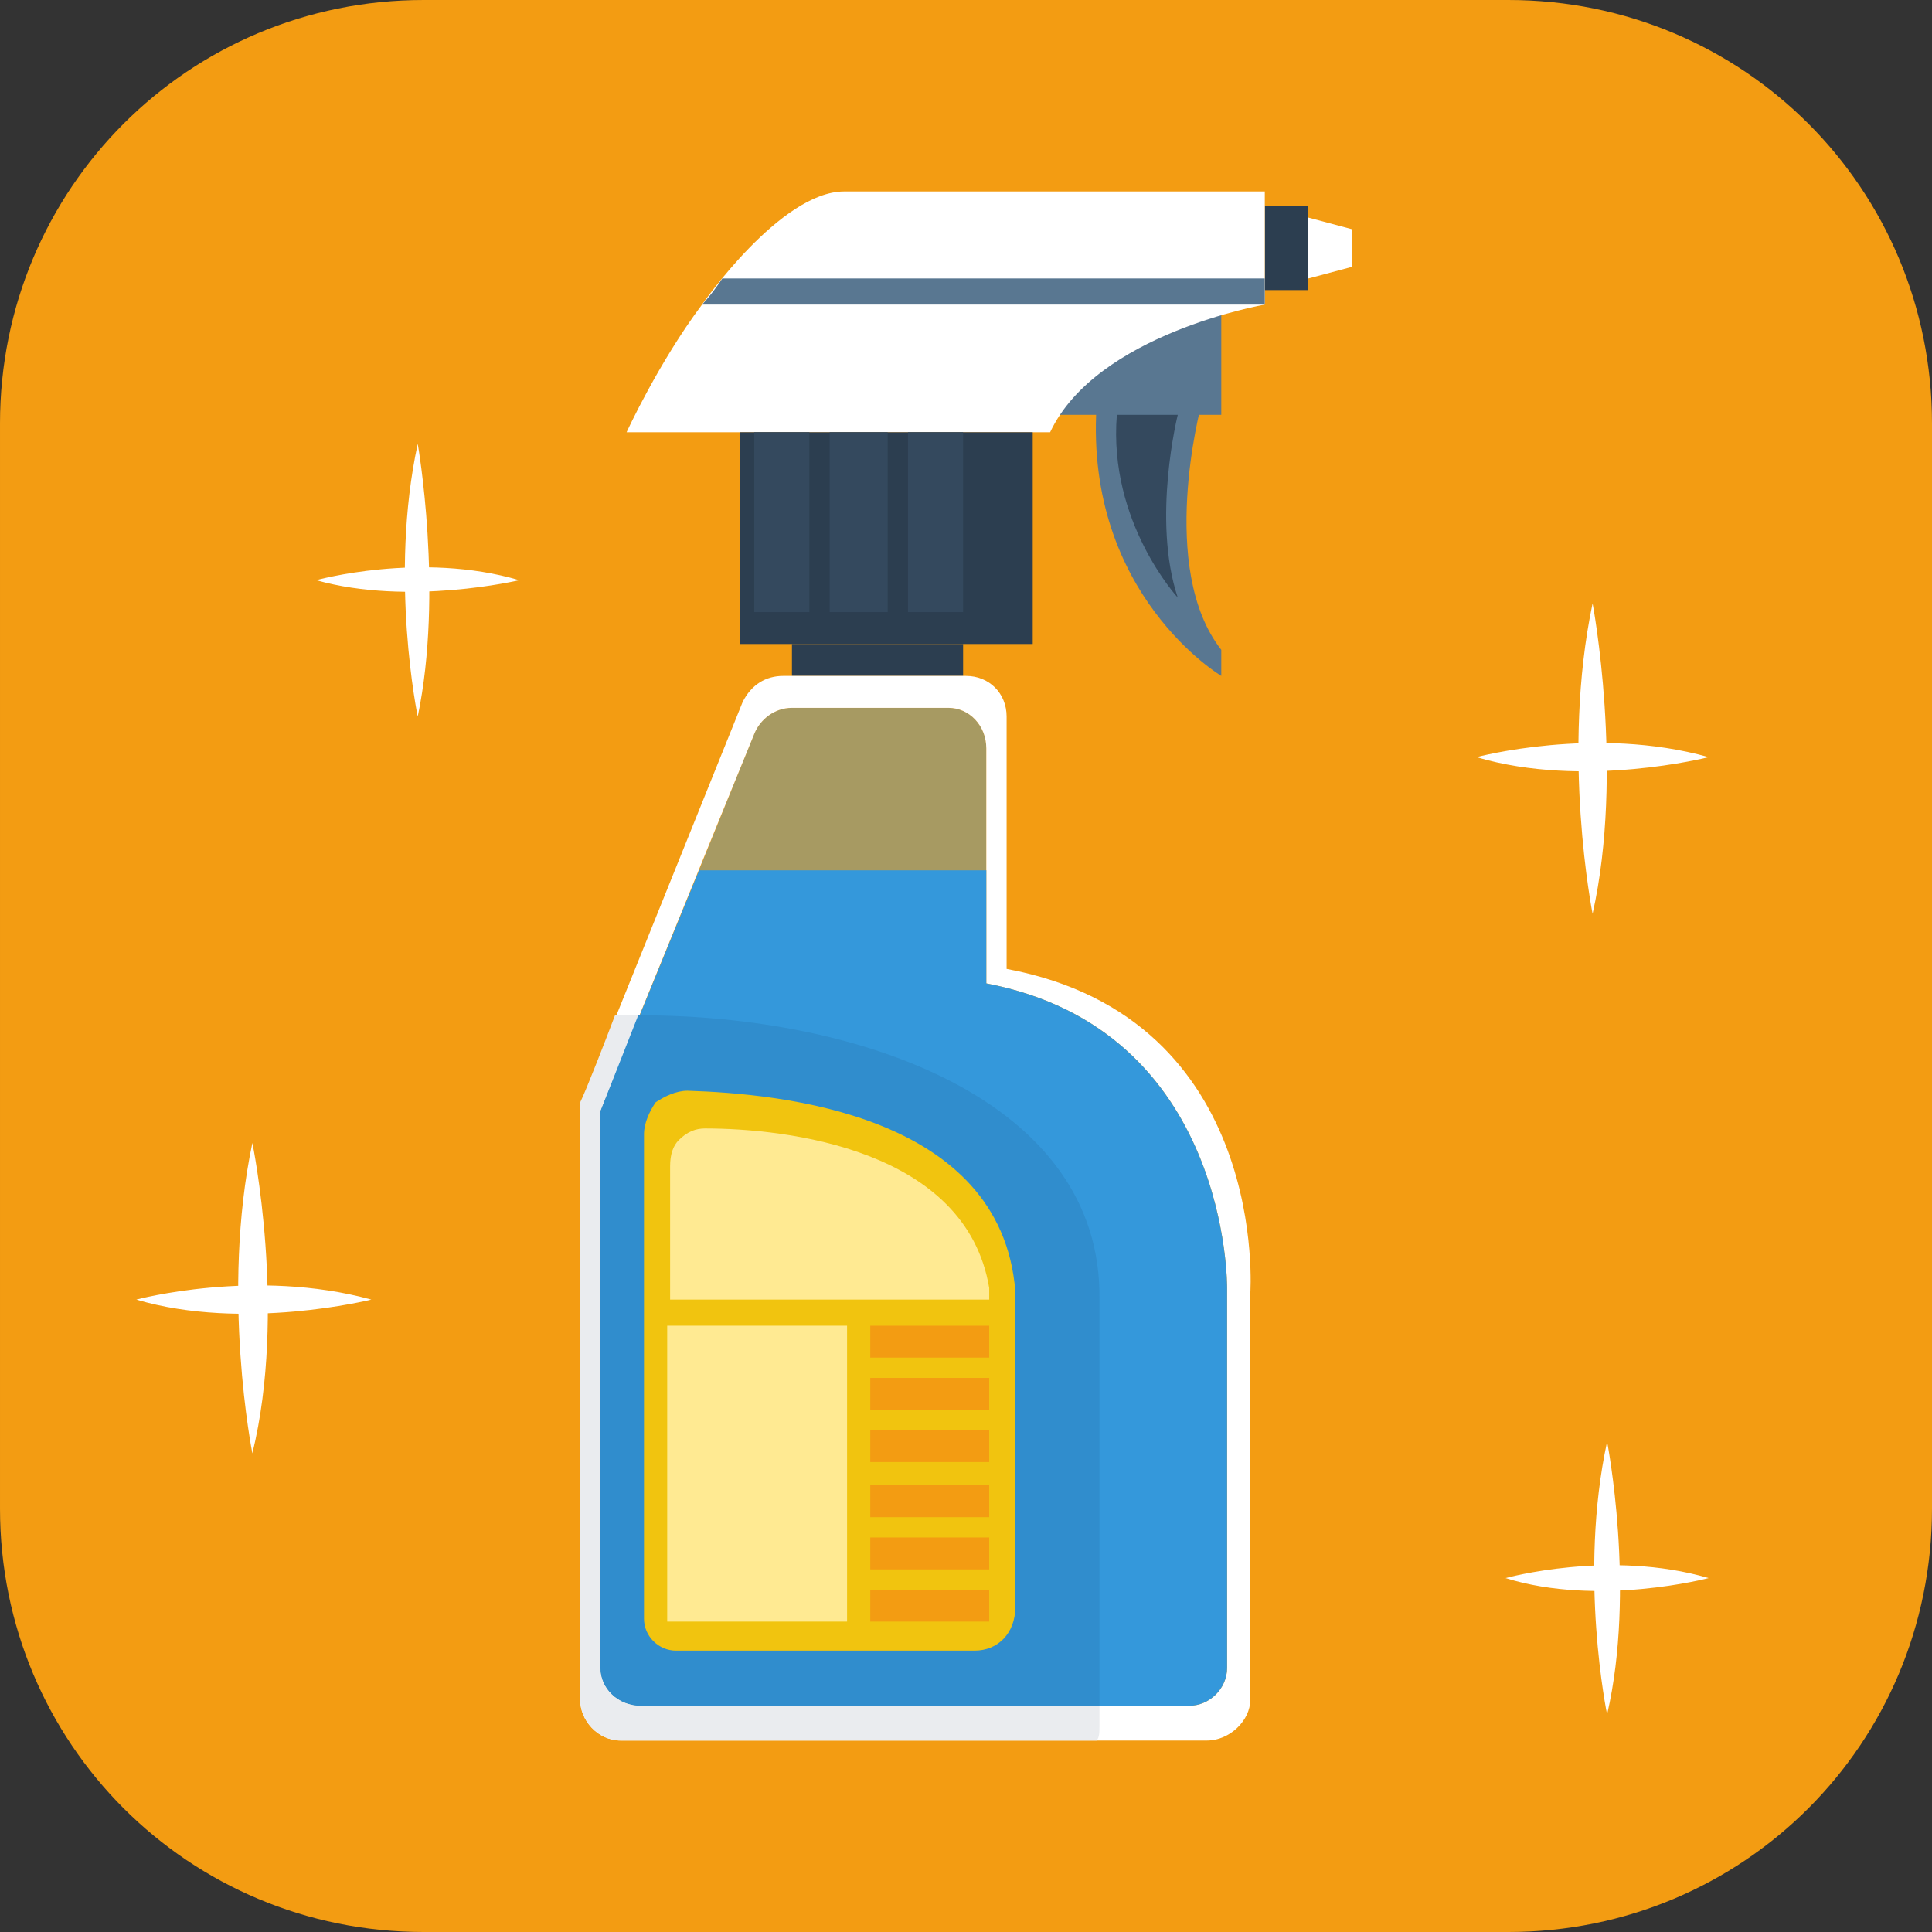 <svg xmlns="http://www.w3.org/2000/svg" xmlns:xlink="http://www.w3.org/1999/xlink" xml:space="preserve" width="30mm" height="30mm" style="shape-rendering:geometricPrecision; text-rendering:geometricPrecision; image-rendering:optimizeQuality; fill-rule:evenodd; clip-rule:evenodd" viewBox="0 0 666 666">
 <rect x="0" y="0" width="666" height="666" fill="#333333" stroke="none"/>
 <defs>
  <style type="text/css">
   <![CDATA[
    .fil3 {fill:#2C3E50}
    .fil9 {fill:#308DCD}
    .fil6 {fill:#34495E}
    .fil5 {fill:#3498DB}
    .fil2 {fill:#597791}
    .fil4 {fill:#A79A62}
    .fil7 {fill:#DF9111}
    .fil8 {fill:#EAECEF}
    .fil10 {fill:#F1C40F}
    .fil0 {fill:#F39C12}
    .fil11 {fill:#FFEA92}
    .fil1 {fill:white}
   ]]>
  </style>
 </defs>
 <g id="Layer_x0020_1">
  <g id="_366840056">
   <path class="fil0" d="M666 520c0,81 -65,146 -146,146l-374 0c-81,0 -146,-65 -146,-146l0 -374c0,-81 65,-146 146,-146l374 0c81,0 146,65 146,146l0 374z"></path>
   <path class="fil1" d="M549 315c0,0 -11,-55 0,-107 0,0 11,58 0,107z"></path>
   <path class="fil1" d="M509 261c0,0 41,-11 80,0 0,0 -43,11 -80,0z"></path>
   <path class="fil1" d="M87 501c0,0 -11,-55 0,-107 0,0 12,58 0,107z"></path>
   <path class="fil1" d="M47 448c0,0 41,-11 81,0 0,0 -44,11 -81,0z"></path>
   <path class="fil1" d="M144 247c0,0 -10,-48 0,-94 0,0 9,51 0,94z"></path>
   <path class="fil1" d="M109 200c0,0 36,-10 70,0 0,0 -38,9 -70,0z"></path>
   <path class="fil1" d="M554 591c0,0 -10,-48 0,-94 0,0 10,51 0,94z"></path>
   <path class="fil1" d="M519 544c0,0 36,-10 70,0 0,0 -38,10 -70,0z"></path>
   <polygon class="fil2" points="421,104 356,104 356,143 421,143 "></polygon>
   <path class="fil1" d="M436 105c0,0 -58,10 -74,44l-146 0c0,0 11,-24 26,-44 0,0 109,-7 194,0z"></path>
   <polygon class="fil1" points="466,92 451,96 451,75 466,79 "></polygon>
   <polygon class="fil3" points="451,100 436,100 436,71 451,71 "></polygon>
   <polygon class="fil3" points="332,233 273,233 273,222 332,222 "></polygon>
   <polygon class="fil3" points="356,149 255,149 255,222 356,222 "></polygon>
   <path class="fil1" d="M242 105l194 0 0 -39c0,0 -123,0 -145,0 -22,0 -49,39 -49,39z"></path>
   <path class="fil2" d="M414 140c0,0 -15,56 7,84l0 9c0,0 -47,-28 -43,-93l36 0z"></path>
   <path class="fil2" d="M242 105l194 0 0 -9 -187 0c-4,6 -7,9 -7,9z"></path>
   <path class="fil4" d="M340 300l-99 0 19 -47c2,-5 7,-9 13,-9l54 0c7,0 13,6 13,14l0 42z"></path>
   <path class="fil1" d="M423 444l0 131c0,7 -6,13 -13,13l-189 0c-8,0 -14,-6 -14,-13l0 -192 53 -130c2,-5 7,-9 13,-9l54 0c7,0 13,6 13,14l0 81c84,16 83,105 83,105zm-76 -110l0 -87c0,-8 -6,-14 -14,-14l-63 0c-6,0 -11,3 -14,9l-56 139 0 205c0,7 6,14 14,14l202 0c8,0 15,-7 15,-14l0 -140c0,0 7,-95 -84,-112z"></path>
   <path class="fil5" d="M340 339l0 -39 -99 0 -34 83 0 192c0,7 6,13 14,13l189 0c7,0 13,-6 13,-13l0 -131c0,0 1,-89 -83,-105z"></path>
   <polygon class="fil6" points="279,211 260,211 260,149 279,149 "></polygon>
   <polygon class="fil6" points="306,211 286,211 286,149 306,149 "></polygon>
   <path class="fil7" d="M200 381c0,0 0,-1 0,-1l0 1zm0 -1c0,0 0,0 0,0l0 0zm0 0c0,0 0,0 0,0l0 0zm0 0c0,0 0,0 0,0l0 0zm0 0c0,0 0,0 0,0l0 0zm0 0c0,0 0,0 0,0l0 0z"></path>
   <path class="fil8" d="M378 600l-164 0c-8,0 -14,-7 -14,-14l0 -205 0 -1 0 0c0,0 0,0 0,0l0 0c0,0 0,0 0,0l0 0c0,0 0,0 0,0l0 0c0,0 0,0 0,0l0 0c2,-4 9,-22 12,-30 3,0 6,0 8,0l-13 33 0 192c0,7 6,13 14,13l158 0 0 7c0,2 0,4 -1,5z"></path>
   <path class="fil9" d="M379 588l-158 0c-8,0 -14,-6 -14,-13l0 0 0 -192 13 -33c1,0 1,0 1,0 75,0 159,29 158,98l0 140z"></path>
   <polygon class="fil6" points="332,211 313,211 313,149 332,149 "></polygon>
   <path class="fil6" d="M385 143l21 0c0,0 -9,36 0,63 0,0 -24,-26 -21,-63z"></path>
   <path class="fil10" d="M350 445c-5,-61 -81,-68 -113,-69 -4,0 -8,2 -11,4 -2,3 -4,7 -4,11l0 167c0,6 5,11 11,11l103 0c8,0 14,-6 14,-15l0 -109z"></path>
   <polygon class="fil11" points="292,559 230,559 230,457 292,457 "></polygon>
   <path class="fil11" d="M341 448l0 -4c-8,-48 -70,-55 -98,-55 -3,0 -6,1 -9,4 -2,2 -3,5 -3,9l0 46 110 0z"></path>
   <polygon class="fil0" points="341,468 300,468 300,457 341,457 "></polygon>
   <polygon class="fil0" points="341,486 300,486 300,475 341,475 "></polygon>
   <polygon class="fil0" points="341,504 300,504 300,493 341,493 "></polygon>
   <polygon class="fil0" points="341,523 300,523 300,512 341,512 "></polygon>
   <polygon class="fil0" points="341,541 300,541 300,530 341,530 "></polygon>
   <polygon class="fil0" points="341,559 300,559 300,548 341,548 "></polygon>
  </g>
 </g>
</svg>